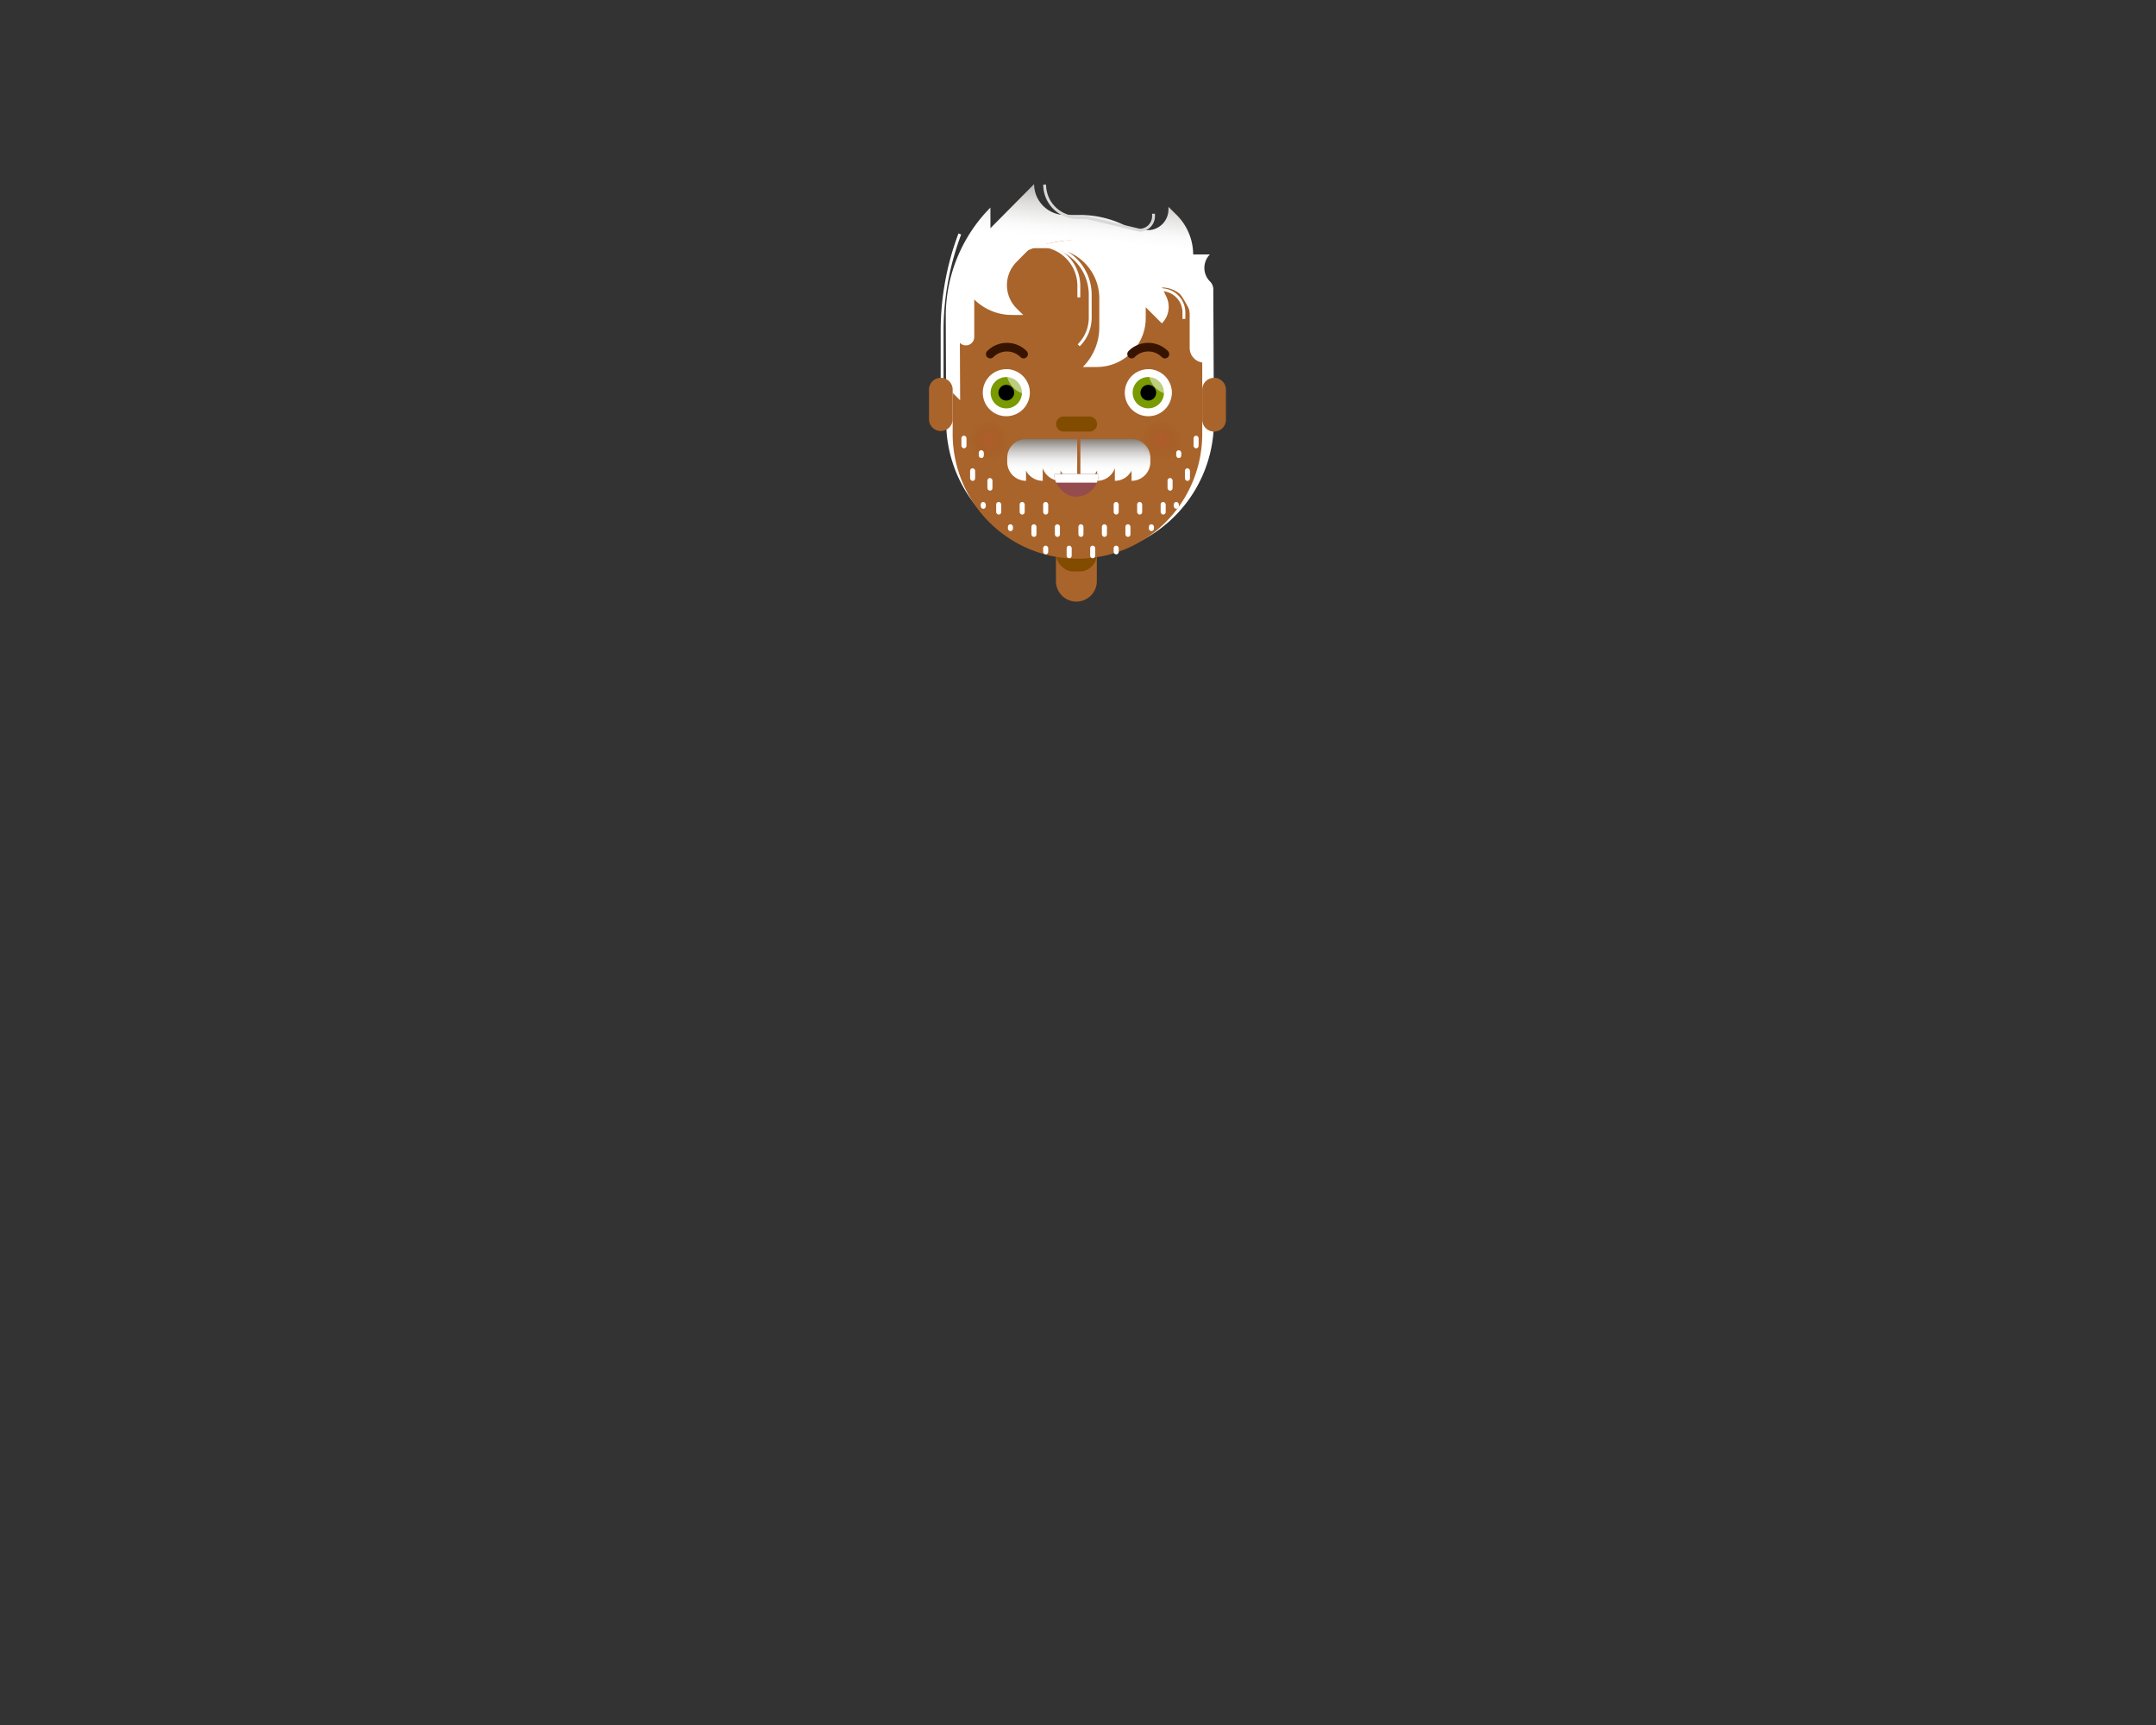 <svg id="art" xmlns="http://www.w3.org/2000/svg" xmlns:xlink="http://www.w3.org/1999/xlink" viewBox="0 0 750 600" width="750" height="600"><rect x="0" y="0" width="750" height="600" fill="#333333" stroke="none"/><defs><style>.cls-1{fill:url(#linear-gradient);}.cls-2{fill:#a9642b;}.cls-3{fill:#814b00;}.cls-15,.cls-4,.cls-5{fill:none;stroke-miterlimit:10;}.cls-4{stroke:#fff;}.cls-5{stroke:#d8d8d8;}.cls-10,.cls-6{fill:#fff;}.cls-7{fill:url(#linear-gradient-2);}.cls-8{fill:url(#linear-gradient-3);}.cls-9{fill:#7a9a01;}.cls-10{opacity:0.5;}.cls-11{opacity:0.4;}.cls-12{fill:url(#radial-gradient);}.cls-13{fill:url(#radial-gradient-2);}.cls-14{fill:#944c4c;}.cls-15{stroke:#371400;stroke-linecap:round;stroke-width:3px;}</style><linearGradient id="linear-gradient" x1="369.65" y1="203.09" x2="381.31" y2="76.18" gradientTransform="translate(-0.58 -8.6) rotate(-0.25)" gradientUnits="userSpaceOnUse"><stop offset="0.86" stop-color="#fff"/><stop offset="0.89" stop-color="#fafafa"/><stop offset="0.92" stop-color="#ededec"/><stop offset="0.96" stop-color="#d8d6d5"/><stop offset="1" stop-color="#bcb9b7"/></linearGradient><linearGradient id="linear-gradient-2" x1="362.55" y1="167.26" x2="362.55" y2="152.73" gradientUnits="userSpaceOnUse"><stop offset="0.26" stop-color="#fff"/><stop offset="0.37" stop-color="#fbfafa"/><stop offset="0.51" stop-color="#ededec"/><stop offset="0.65" stop-color="#d8d6d5"/><stop offset="0.8" stop-color="#bab6b4"/><stop offset="0.95" stop-color="#938e8a"/><stop offset="1" stop-color="#857f7b"/></linearGradient><linearGradient id="linear-gradient-3" x1="-4320.36" y1="167.26" x2="-4320.36" y2="152.73" gradientTransform="matrix(-1, 0, 0, 1, -3932.38, 0)" xlink:href="#linear-gradient-2"/><radialGradient id="radial-gradient" cx="344.13" cy="153.15" r="7.18" gradientUnits="userSpaceOnUse"><stop offset="0" stop-color="#c4482f" stop-opacity="0.7"/><stop offset="0.15" stop-color="#bd482a" stop-opacity="0.63"/><stop offset="0.45" stop-color="#ab491d" stop-opacity="0.44"/><stop offset="0.84" stop-color="#8e4a09" stop-opacity="0.13"/><stop offset="1" stop-color="#814b00" stop-opacity="0"/></radialGradient><radialGradient id="radial-gradient-2" cx="404.06" cy="153.15" r="7.18" xlink:href="#radial-gradient"/></defs><path class="cls-1" d="M399.31,80.05h0a7.19,7.19,0,0,0,7.15-7.21v-.9l2.83,2.8a19.49,19.49,0,0,1,5.77,13.76h0l5.83,0h0a6.65,6.65,0,0,0,.05,9.42h0a3.87,3.87,0,0,1,1.13,2.71l.2,45.83A46.56,46.56,0,0,1,375.9,193.2h0a46.56,46.56,0,0,1-46.76-46.35L329,110.19a53.63,53.63,0,0,1,15.54-38h0l0,7.18,15.19-15.33h0a10.78,10.78,0,0,0,10.82,10.73l5.06,0a34.91,34.91,0,0,1,15.14,3.38h0A19.74,19.74,0,0,0,399.31,80.05Z"/><path class="cls-2" d="M374.44,175.57a7.12,7.12,0,0,1,7.11,7.11v19.46a7.11,7.11,0,0,1-14.22,0V182.68A7.11,7.11,0,0,1,374.44,175.57Z"/><rect class="cls-3" x="367.33" y="165.09" width="14.22" height="33.68" rx="5.99"/><path class="cls-2" d="M374.81,83.51a43.41,43.41,0,0,1,43.41,43.41v24a43.41,43.41,0,0,1-86.82,0v-24A43.42,43.42,0,0,1,374.81,83.51Z"/><path class="cls-4" d="M333.89,81.39h0a95.36,95.36,0,0,0-6.16,33.71v18.25"/><path class="cls-5" d="M363.4,64.21h0a11.45,11.45,0,0,0,11.45,11.45h3.08l18.5,4.41h0a4.85,4.85,0,0,0,4.84-4.85v-.88"/><path class="cls-6" d="M358.37,86.31l-4.78,4.82a11.44,11.44,0,0,0-3.31,8.09h0a11.44,11.44,0,0,0,3.38,8.07l2.28,2.26h-3.85a18.61,18.61,0,0,1-13.18-5.39h0l0,13a2.91,2.91,0,0,1-5,2.08h0l.09,20-4.71-4.68-.08-17.75a29.64,29.64,0,0,1,22.57-28.92Z"/><path class="cls-6" d="M404.22,100a9.59,9.59,0,0,1,6.79,2.78h0a9.56,9.56,0,0,1,2.84,6.76l0,11.5a5.12,5.12,0,0,0,5.14,5.1h0L419,108.84a22.68,22.68,0,0,0-17-21.88l-6.34-1.63a67.68,67.68,0,0,0-37.22,1h6.53a17.44,17.44,0,0,1,17.44,17.44v10.06a19.54,19.54,0,0,1-5.73,13.82h4.88a16.92,16.92,0,0,0,12-5h0a16.88,16.88,0,0,0,5-12v-3.78l5.61,5.61h0a8.12,8.12,0,0,0,1.75-8.87Z"/><path class="cls-7" d="M356.92,152.73h-.36v0a6.53,6.53,0,0,0-6.18,6.52v1.45a6.54,6.54,0,0,0,6.54,6.54h0v-3.55a6.55,6.55,0,0,0,5.81,3.55v-4.41a6.54,6.54,0,0,0,6.18,4.41v-3.55a6.54,6.54,0,0,0,5.81,3.55V152.73Z"/><path class="cls-8" d="M393.6,152.73H394v0a6.52,6.52,0,0,1,6.17,6.52v1.45a6.54,6.54,0,0,1-6.54,6.54h0v-3.55a6.53,6.53,0,0,1-5.81,3.55v-4.41a6.52,6.52,0,0,1-6.17,4.41v-3.55a6.56,6.56,0,0,1-5.82,3.55V152.73Z"/><path class="cls-4" d="M361.2,85.35h0a14.09,14.09,0,0,1,14.09,14.09v4"/><path class="cls-4" d="M403.91,100.76h0a7.93,7.93,0,0,1,7.93,7.93v2.23"/><path class="cls-4" d="M362.08,85.35h0a17.18,17.18,0,0,1,17.17,17.18v8a13.52,13.52,0,0,1-4,9.57h0"/><path class="cls-2" d="M422.34,131.41a4.13,4.13,0,0,1,4.12,4.12V146a4.12,4.12,0,0,1-8.24,0V135.53A4.13,4.13,0,0,1,422.34,131.41Z"/><path class="cls-3" d="M370,144.88h9a2.62,2.62,0,1,1,0,5.24h-9a2.62,2.62,0,0,1,0-5.24Z"/><path class="cls-6" d="M350.05,144.77a8.18,8.18,0,1,0-8.17-8.17A8.17,8.17,0,0,0,350.05,144.77Z"/><circle class="cls-9" cx="350.05" cy="136.6" r="5.45"/><path d="M350.05,139.32a2.73,2.73,0,1,0-2.72-2.72A2.72,2.72,0,0,0,350.05,139.32Z"/><path class="cls-10" d="M350.06,128.42a8.53,8.53,0,0,1,8.17,8.56c0,.13,0,.26,0,.39a8.53,8.53,0,0,1-8.17-8.56c0-.12,0-.23,0-.35Z"/><path class="cls-6" d="M399.45,144.77a8.18,8.18,0,1,0-8.17-8.17A8.17,8.17,0,0,0,399.45,144.77Z"/><circle class="cls-9" cx="399.45" cy="136.6" r="5.45" transform="translate(-16.72 65.75) rotate(-9.22)"/><path d="M399.45,139.32a2.73,2.73,0,1,0-2.72-2.72A2.72,2.72,0,0,0,399.45,139.32Z"/><g class="cls-11"><circle class="cls-12" cx="344.13" cy="153.15" r="7.18"/></g><g class="cls-11"><circle class="cls-13" cx="404.06" cy="153.15" r="7.18"/></g><path class="cls-10" d="M399.46,128.42a8.53,8.53,0,0,1,8.17,8.56c0,.13,0,.26,0,.39a8.53,8.53,0,0,1-8.17-8.56c0-.12,0-.23,0-.35Z"/><path class="cls-14" d="M374.47,172.78a7.89,7.89,0,0,0,7.62-6.83c.2-1.1.08-1.1-.88-1.1H367.62c-.75,0-1.08,0-.84,1.11C367.56,169.57,370.76,172.78,374.47,172.78Z"/><path class="cls-6" d="M366.78,166a8.87,8.87,0,0,0,.64,1.88h14.12a8.57,8.57,0,0,0,.55-1.89c.2-1.1.08-1.1-.88-1.1H367.62C366.87,164.85,366.54,164.85,366.78,166Z"/><path class="cls-15" d="M405.23,123.16a8.17,8.17,0,0,0-11.58,0"/><path class="cls-15" d="M356.07,123.16a8.18,8.18,0,0,0-11.59,0"/><rect class="cls-6" x="346.53" y="174.59" width="1.76" height="4.4" rx="0.88"/><rect class="cls-6" x="341.16" y="174.59" width="1.76" height="2.39" rx="0.88"/><rect class="cls-6" x="354.7" y="174.59" width="1.76" height="4.4" rx="0.88"/><rect class="cls-6" x="343.49" y="166.27" width="1.76" height="4.4" rx="0.88"/><rect class="cls-6" x="337.46" y="162.87" width="1.76" height="4.4" rx="0.88"/><rect class="cls-6" x="340.48" y="156.59" width="1.76" height="2.74" rx="0.88"/><rect class="cls-6" x="334.45" y="151.53" width="1.76" height="4.4" rx="0.88"/><rect class="cls-6" x="406.15" y="166.27" width="1.76" height="4.4" rx="0.88" transform="translate(814.06 336.94) rotate(-180)"/><rect class="cls-6" x="412.18" y="162.87" width="1.76" height="4.4" rx="0.88" transform="translate(826.13 330.15) rotate(180)"/><rect class="cls-6" x="409.17" y="156.59" width="1.76" height="2.74" rx="0.88" transform="translate(820.1 315.93) rotate(-180)"/><rect class="cls-6" x="415.2" y="151.53" width="1.76" height="4.4" rx="0.88" transform="translate(832.16 307.47) rotate(180)"/><rect class="cls-6" x="362.88" y="174.59" width="1.76" height="4.4" rx="0.88"/><rect class="cls-6" x="371.05" y="189.78" width="1.76" height="4.4" rx="0.88"/><rect class="cls-6" x="379.23" y="189.78" width="1.76" height="4.4" rx="0.88"/><rect class="cls-6" x="387.4" y="174.59" width="1.76" height="4.4" rx="0.88"/><rect class="cls-6" x="362.88" y="189.78" width="1.76" height="3.06" rx="0.88"/><rect class="cls-6" x="387.4" y="189.78" width="1.76" height="3.06" rx="0.88"/><rect class="cls-6" x="395.57" y="174.59" width="1.76" height="4.4" rx="0.88"/><rect class="cls-6" x="403.75" y="174.59" width="1.76" height="4.4" rx="0.88"/><rect class="cls-6" x="408.32" y="174.59" width="1.76" height="2.39" rx="0.88"/><rect class="cls-6" x="350.62" y="182.35" width="1.76" height="2.39" rx="0.88"/><rect class="cls-6" x="358.79" y="182.35" width="1.76" height="4.4" rx="0.88"/><rect class="cls-6" x="366.96" y="182.35" width="1.76" height="4.4" rx="0.88"/><rect class="cls-6" x="375.14" y="182.35" width="1.76" height="4.4" rx="0.88"/><rect class="cls-6" x="383.31" y="182.35" width="1.76" height="4.4" rx="0.88"/><rect class="cls-6" x="391.49" y="182.35" width="1.76" height="4.4" rx="0.88"/><rect class="cls-6" x="399.66" y="182.35" width="1.76" height="2.39" rx="0.88"/><path class="cls-2" d="M327.28,131.41a4.12,4.12,0,0,1,4.12,4.12V146a4.12,4.12,0,0,1-8.23,0V135.53A4.12,4.12,0,0,1,327.28,131.41Z"/></svg>